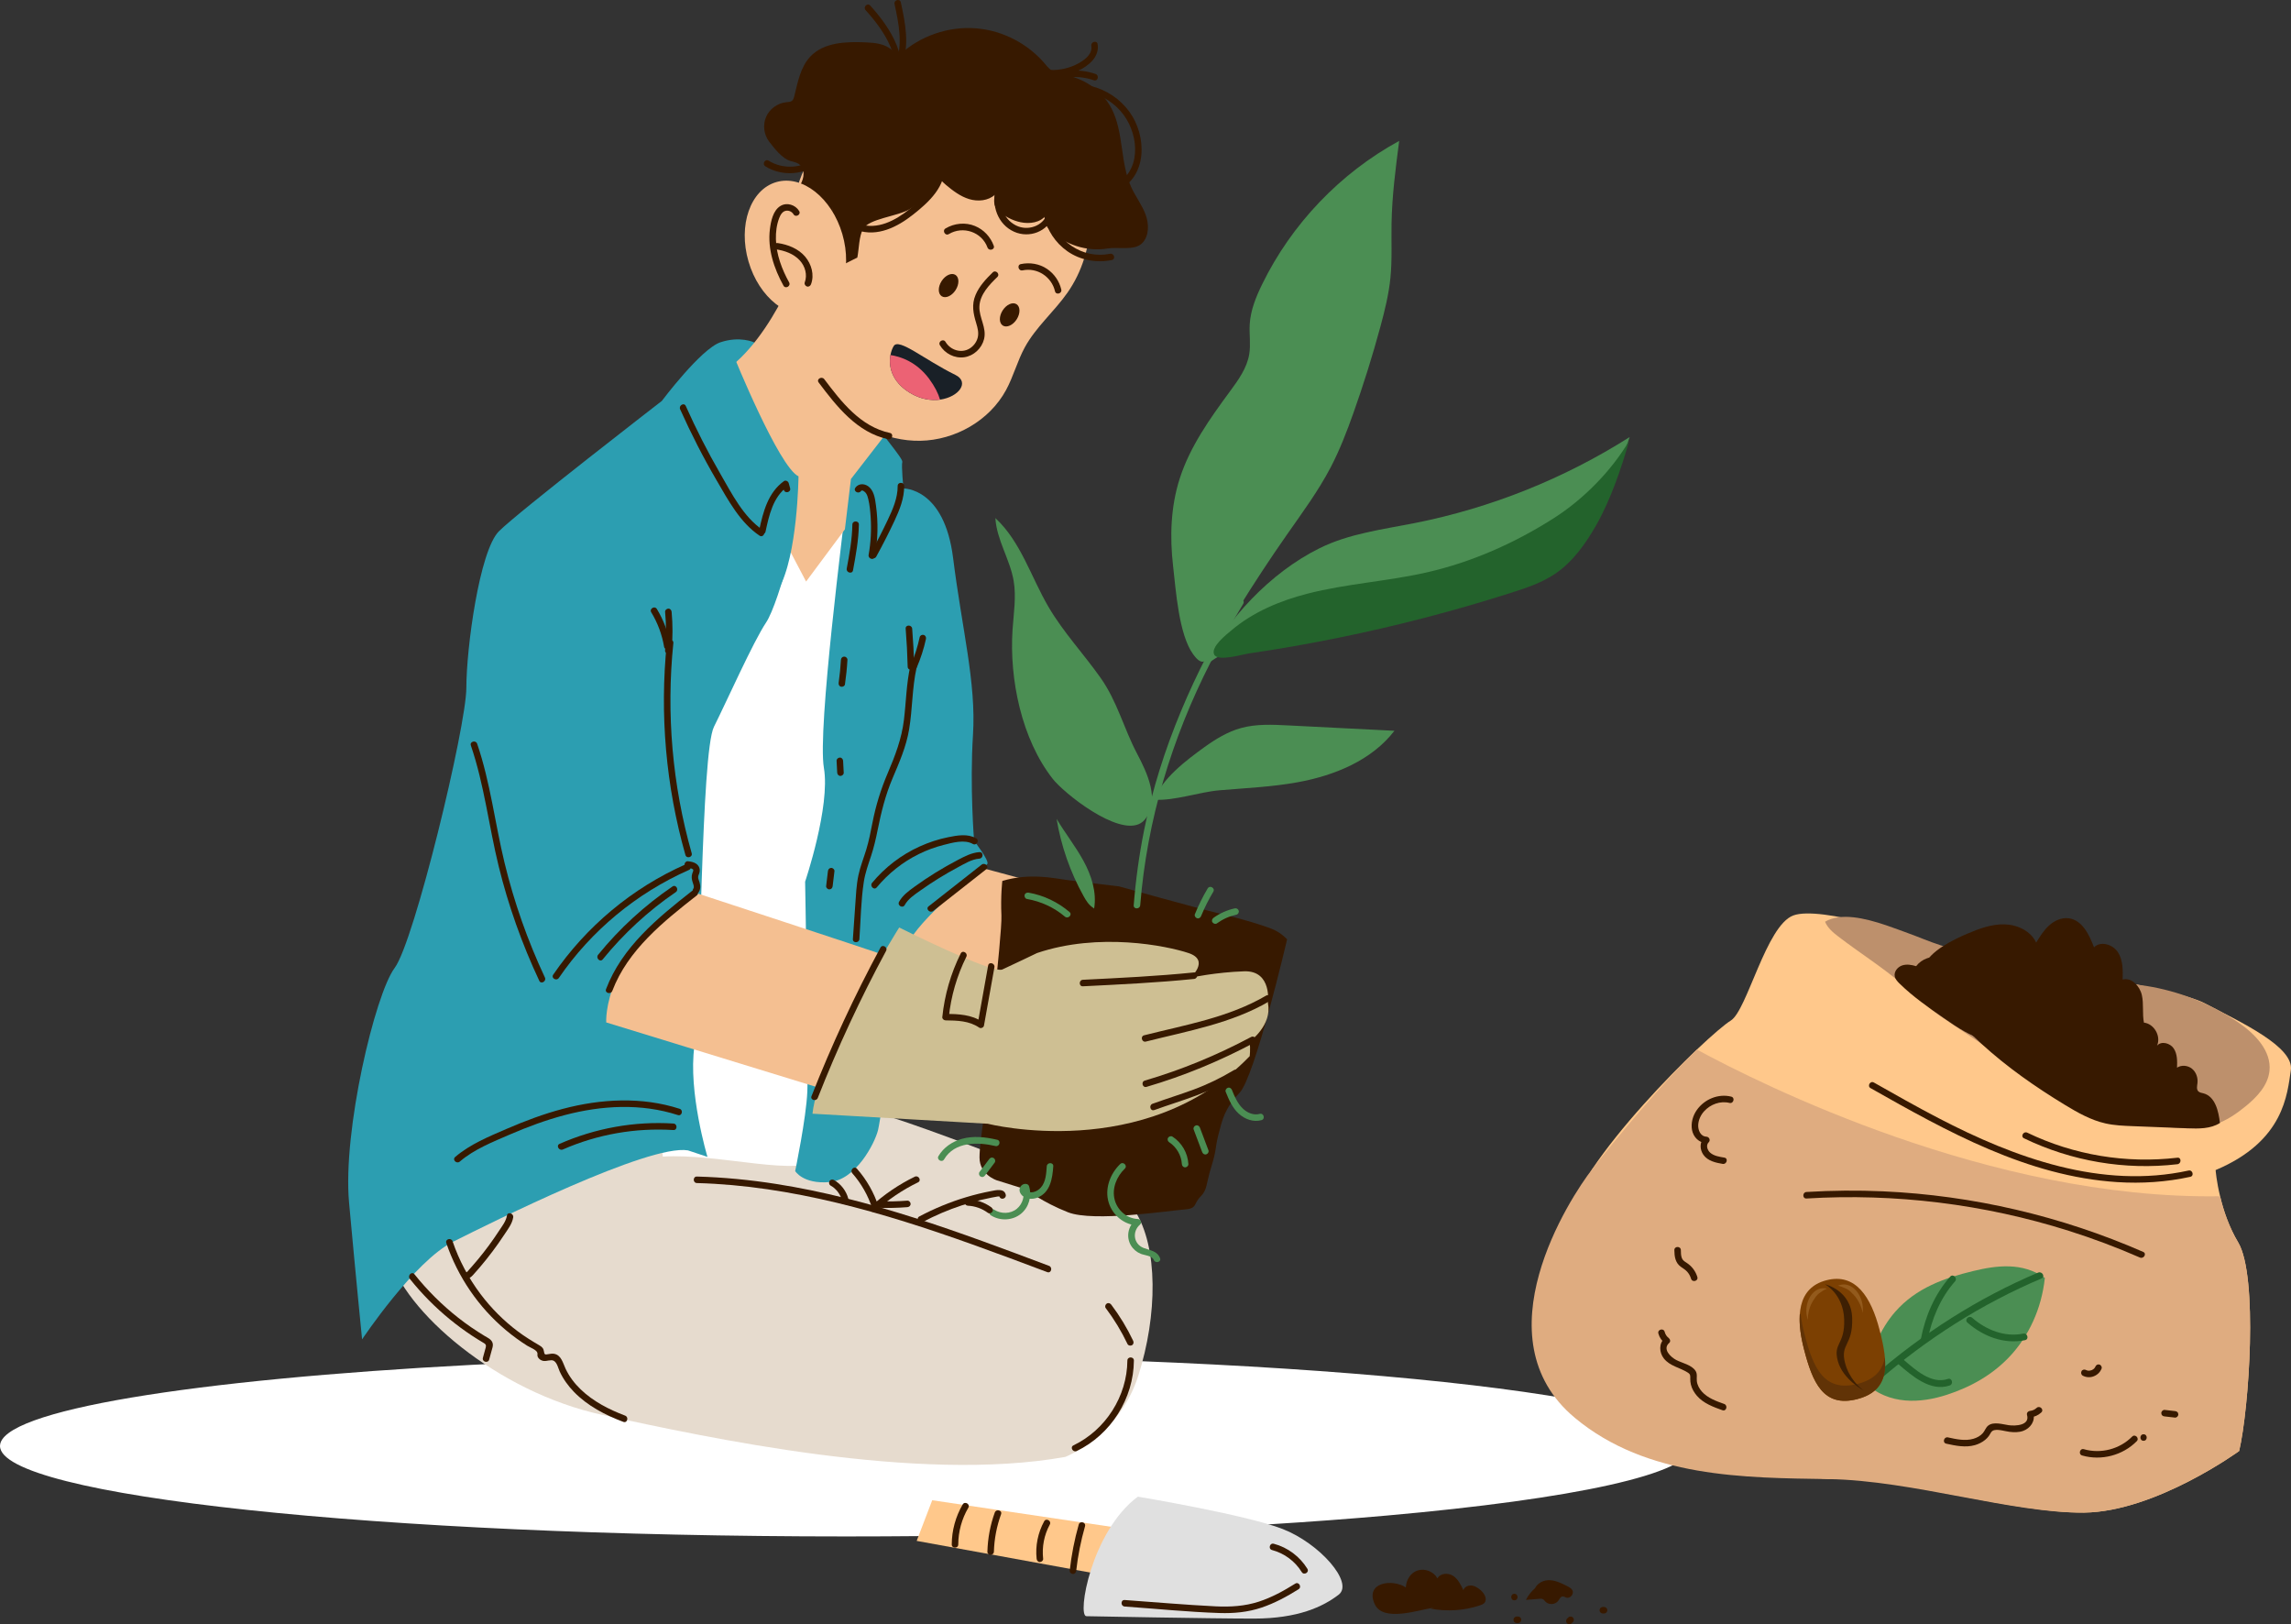 <?xml version="1.0" encoding="UTF-8"?>
<svg xmlns="http://www.w3.org/2000/svg" xmlns:xlink="http://www.w3.org/1999/xlink" viewBox="0 0 276.502 196.013">
  <rect x="0" y="0" width="276.502" height="196.013" fill="#333333" stroke="none"/>
  <defs>
    <radialGradient id="radial-gradient" cx="167.998" cy="113594.393" fx="167.998" fy="113594.393" r="92.081" gradientTransform="translate(-79.584 -13195.557) scale(1.081 .118)" gradientUnits="userSpaceOnUse">
      <stop offset="0" stop-color="#b3b3b3"/>
      <stop offset="1" stop-color="#fff"/>
    </radialGradient>
  </defs>
  <g isolation="isolate">
    <g id="Layer_1" data-name="Layer 1">
      <g>
        <path d="M204.213,174.503c0-6.028-45.715-10.915-102.106-10.915-16.181,0-31.483,.402-45.078,1.119-33.784,1.78-57.028,5.498-57.028,9.796,0,6.028,45.715,10.915,102.106,10.915,24.815,0,47.562-.946,65.257-2.52,22.516-2.002,36.85-5.02,36.85-8.395Z" fill="url(#radial-gradient)" mix-blend-mode="multiply"/>
        <g>
          <path d="M46.947,151.476c1.762,6.72,12.998,16.523,25.776,19.277,12.778,2.754,38.004,8.262,55.849,5.067,0,0,6.499-2.534,8.812-9.804,2.313-7.27,2.423-15.532-.441-19.938,0,0-26.217-10.795-32.826-12.227l-30.403-1.322-26.768,18.947Z" fill="#e6dbce"/>
          <path d="M109.701,113.598c-.186-.896,4.771-9.158,8.516-8.938l11.456,3.084-7.821,16.303-12.152-10.45Z" fill="#f4bf91"/>
          <path d="M120.972,106.312c3.305-.991,6.169-.331,7.821-.11s6.279,.771,6.279,.771c0,0,9.033,2.534,12.227,3.305,3.195,.771,4.847,1.322,6.059,1.762s1.983,1.322,1.983,1.322c0,0-3.856,16.523-5.728,18.506-1.873,1.983-2.093,3.305-2.534,4.957s-.22,1.873-.881,3.966c-.661,2.093-.441,2.754-1.322,3.635s-.331,1.432-1.983,1.542-10.905,1.542-13.99,.331-5.067-2.754-5.067-2.754l-3.525-1.102s-2.093-.661-2.093-2.754,.991-7.27,.771-8.041c-.22-.771,1.983-18.727,1.873-21.15-.11-2.423,.11-4.186,.11-4.186Z" fill="#371900"/>
          <path d="M93.543,64.233l10.355-5.067s-3.415,77.99-5.177,80.524c-1.762,2.534-11.897-.551-18.727-.11l-2.423-31.394,9.914-37.563,6.059-6.389Z" fill="#fff"/>
          <path d="M100.904,54.418s5.065-3.332,5.065-2.932,3.066,3.865,2.932,4.265c-.133,.4,.133,3.199,.133,3.199,0,0,4.932-.133,5.998,8.397,1.066,8.53,2.799,15.062,2.399,21.326-.4,6.264,.133,12.796,.133,12.796,0,0,1.866,2.399,1.599,2.799s-7.202,5.56-9.463,9.33c-.4,.666-3.332,21.193-3.732,22.792-.4,1.599-2.666,5.998-5.865,6.264-3.199,.267-4.132-1.333-4.132-1.333,0,0,1.333-6.398,1.466-9.597,.133-3.199-.267-25.325-.267-25.325,0,0,3.066-9.064,2.266-13.729-.8-4.665,2.399-29.19,2.799-33.055,.4-3.865-1.333-5.198-1.333-5.198Z" fill="#2c9eb1"/>
          <path d="M91.005,41.314s-1.689-.795-4.049-.009-7.078,7.078-7.078,7.078c0,0-17.302,13.37-19.662,15.729-2.359,2.359-3.932,14.157-3.932,18.875s-6.292,30.673-8.651,33.819c-2.359,3.146-6.292,19.662-5.505,28.313,.786,8.651,1.573,16.516,1.573,16.516,0,0,6.292-9.438,11.011-11.797,4.719-2.359,23.594-11.797,28.313-11.011l2.359,.786s-2.359-7.865-1.573-13.37,.786-35.392,2.359-38.537c1.573-3.146,4.719-10.224,6.292-12.584,1.573-2.359,4.719-14.157,3.932-16.516-.786-2.359-5.389-17.294-5.389-17.294Z" fill="#2c9eb1"/>
          <path d="M108.547,9.318c3.909-.287,7.906,.081,11.574,1.46,3.669,1.379,6.995,3.815,9.1,7.121,3.307,5.193,3.148,12.373-.383,17.416-1.602,2.287-3.809,4.141-5.148,6.591-.904,1.653-1.374,3.515-2.273,5.171-2.002,3.687-6.142,6.039-10.337,6.116-4.195,.077-8.319-2.024-10.927-5.311-3.406-4.292-4.168-10.065-4.515-15.533-.258-4.07-.319-8.335,1.46-12.004,.835-1.722,2.044-3.236,3.341-4.643,3.046-3.303,6.839-6.19,11.269-6.941" fill="#f4bf91"/>
          <path d="M96.352,31.868s-4.691,12.594-11.766,14.182l12.702,24.131,4.683-6.3,.73-6.073,5.49-7.09-11.838-18.85Z" fill="#f4bf91"/>
          <path d="M100.532,24.966l-.206,7.688s3.146-1.573,3.146-1.573c.2-.999,.195-2.574,.689-3.446,.714-1.259,4.164-1.514,5.627-2.391,1.664-.999,3.066-2.548,3.549-4.428-.152,.609,.352,1.098,.834,1.501,.844,.706,1.744,1.39,2.796,1.71,1.052,.32,2.296,.213,3.11-.528-.155,.714-.163,1.354,.361,1.863,.753,.732,1.717,1.244,2.745,1.458,1.092,.228,2.385,.047,3.054-.845-.332,.65-.043,1.26,.472,1.776,1.788,1.789,4.461,2.648,6.956,2.236,1.314-.217,3.279,.307,4.198-.657,.846-.887,.82-2.316,.388-3.463-.432-1.147-1.195-2.139-1.709-3.251-1.376-2.977-.883-6.584-2.381-9.501-1.271-2.475-3.989-4.137-6.771-4.141-.31-.4-.745-.619-1.06-1.015-2.07-2.599-5.248-4.286-8.561-4.543-3.313-.258-6.713,.916-9.161,3.164-.11,.101-.26,.212-.395,.147s.015-.338,.1-.215c-.559-.168-.208-.014-.624-.424-.824-.813-2.09-.928-3.246-.977-2.356-.101-5.01-.006-6.635,1.703-1.209,1.271-1.526,3.115-1.952,4.816-.046,.183-.1,.377-.239,.505-.19,.176-.476,.177-.734,.203-1.045,.104-2.01,.809-2.426,1.774-.416,.965-.267,2.15,.374,2.982,.647,.839,1.552,2.023,2.566,2.332,.349,.106,.724,.163,1.021,.373,.367,.259,.555,.721,.561,1.17s-.15,.886-.359,1.284c-.033,.062-.088,.134-.156,.117s-.004-.154,.033-.094c-.357,.526-.686,1.142-.539,1.761,.05,.212,.159,.405,.267,.594,.439,.774,.879,1.548,1.38,2.284,.418,.614,.877,1.199,1.256,1.838,.641,1.083,1.032,2.293,1.385,3.5" fill="#371900"/>
          <ellipse cx="96" cy="29.902" rx="5.899" ry="8.258" transform="translate(-4.532 28.066) rotate(-16.254)" fill="#f4bf91"/>
          <path d="M88.529,42.879s5.463,13.48,7.844,14.605c0,0-.101,9.55-2.399,13.595l-11.863-23.192,6.418-5.008Z" fill="#2c9eb1"/>
          <path d="M84.29,107.855s20.819,6.83,21.701,7.16c.881,.331-6.279,16.523-6.279,16.523l-26.547-8.152s-.551-8.592,11.126-15.532Z" fill="#f4bf91"/>
          <path d="M108.524,111.93s-9.694,15.422-10.465,22.472l21.15,1.212s19.057,4.847,31.615-8.152c0,0,.11-.771,0-1.762,0,0,2.754-1.983,2.203-4.627,0,0,.551-3.966-2.864-3.856s-6.499,.771-6.499,.771c0,0,2.423-2.093-.22-2.974s-10.795-2.534-18.286,0c0,0-2.974,1.432-4.186,1.983s-12.448-5.067-12.448-5.067Z" fill="#cebf93"/>
          <path d="M159.275,66.151c3.57-1.765,7.608-2.258,11.514-3.035,9.172-1.825,18.001-5.361,25.896-10.372-2.124,6.685-7.275,12.149-13.383,15.598-6.485,3.662-13.37,4.737-20.621,5.504-2.912,.308-5.906,1.772-8.744,2.637-3.118,.95-6.296,1.98-8.828,4.118,2.98-5.903,8.2-11.501,14.165-14.45Z" fill="#4b8e53"/>
          <path d="M142.388,57.731c1.24-3.853,3.636-7.213,6.036-10.473,1.017-1.382,2.072-2.829,2.349-4.523,.194-1.19-.016-2.409,.057-3.613,.102-1.688,.755-3.292,1.497-4.812,3.557-7.287,9.424-13.424,16.542-17.307-.432,3.308-.864,6.623-.923,9.959-.039,2.195,.084,4.397-.136,6.581-.201,1.993-.685,3.946-1.209,5.879-.953,3.518-2.042,7-3.263,10.435-.789,2.218-1.635,4.423-2.723,6.511-1.492,2.863-3.419,5.471-5.27,8.116-2.05,2.929-4.015,5.916-5.893,8.958-.978,1.583-1.878,3.217-2.863,4.795-.909,1.456-1.36,2.416-2.597,.707-1.722-2.38-2.077-7.727-2.408-10.596-.41-3.554-.299-7.191,.804-10.618Z" fill="#4b8e53"/>
          <path d="M145.352,90.172c1.359-.979,2.815-1.868,4.429-2.313,1.833-.505,3.771-.413,5.67-.317,4.281,.216,8.562,.432,12.844,.649-2.752,3.577-7.243,5.404-11.683,6.212-3.113,.567-6.276,.7-9.422,.968-2.49,.212-5.43,1.289-7.845,1.139,.788-2.479,3.914-4.829,6.008-6.338Z" fill="#4b8e53"/>
          <path d="M127.324,94.308c-.095-.104-.177-.201-.247-.289-3.788-4.802-5.269-12.071-4.872-18.031,.131-1.965,.465-3.949,.134-5.891-.444-2.601-2.054-4.94-2.206-7.574,3.071,2.843,4.293,7.104,6.409,10.715,1.79,3.056,4.241,5.666,6.285,8.558,2.031,2.873,2.793,6.091,4.398,9.136,1.172,2.224,2.886,5.709,.911,8.013-2.196,2.56-8.914-2.544-10.811-4.636Z" fill="#4b8e53"/>
          <path d="M149.369,72.471c-5.186,8.585-9.29,17.818-11.28,27.686-.605,3.001-1.018,6.037-1.261,9.088-.04,.505,.747,.502,.786,0,.816-10.272,3.819-20.161,8.492-29.325,1.224-2.4,2.548-4.747,3.941-7.053,.262-.434-.417-.83-.679-.397h0Z" fill="#4b8e53"/>
          <path d="M129.08,110.062c-1.409-1.197-3.111-2.016-4.935-2.335-.209-.037-.424,.056-.484,.275-.052,.19,.064,.447,.275,.484,1.687,.295,3.28,1.022,4.588,2.133,.384,.326,.943-.228,.556-.556h0Z" fill="#4b8e53"/>
          <path d="M131.939,109.556c-.529-.328-.869-.883-1.171-1.427-1.604-2.888-2.708-6.054-3.248-9.313,1.022,1.726,2.282,3.306,3.243,5.067,.961,1.761,1.619,3.785,1.289,5.764" fill="#4b8e53"/>
          <path d="M144.966,110.542c.413-1.012,.908-1.99,1.468-2.928,.26-.436-.42-.832-.679-.397-.596,.998-1.108,2.04-1.547,3.116-.08,.197,.087,.432,.275,.484,.225,.062,.403-.077,.484-.275h0Z" fill="#4b8e53"/>
          <path d="M146.865,111.436c.735-.527,1.483-.861,2.36-1.052,.201-.044,.338-.289,.275-.484-.069-.212-.268-.322-.484-.275-.913,.199-1.789,.587-2.548,1.132-.167,.12-.264,.348-.141,.538,.107,.165,.359,.269,.538,.141h0Z" fill="#4b8e53"/>
          <path d="M135.199,140.474c-1.225,1.179-1.906,3.006-1.383,4.677,.48,1.536,1.883,2.674,3.498,2.742l-.278-.671c-.889,.759-1.153,2.059-.544,3.077,.274,.458,.695,.812,1.187,1.011,.444,.179,1.372,.223,1.569,.736,.179,.468,.94,.265,.758-.209-.342-.893-1.204-.928-1.988-1.235-1.227-.481-1.395-1.996-.426-2.823,.275-.234,.038-.658-.278-.671-1.317-.056-2.454-1.056-2.783-2.319-.358-1.373,.235-2.805,1.225-3.758,.365-.352-.191-.907-.556-.556h0Z" fill="#4b8e53"/>
          <path d="M141.114,137.849c.883,.574,1.469,1.599,1.526,2.634,.012,.212,.172,.393,.393,.393,.204,0,.405-.18,.393-.393-.074-1.34-.79-2.581-1.916-3.313-.178-.116-.434-.036-.538,.141-.112,.191-.037,.422,.141,.538h0Z" fill="#4b8e53"/>
          <path d="M144.061,136.298c.343,.912,.687,1.824,1.03,2.736,.075,.199,.266,.335,.484,.275,.191-.052,.35-.284,.275-.484-.343-.912-.687-1.824-1.03-2.736-.075-.199-.266-.335-.484-.275-.191,.052-.35,.284-.275,.484h0Z" fill="#4b8e53"/>
          <path d="M126.334,140.748c-.06,.855-.108,1.885-.708,2.56-.242,.273-.566,.483-.925,.557-.171,.035-.352,.036-.52-.015-.072-.022-.141-.049-.204-.091-.039-.02-.072-.046-.102-.079-.025-.065-.042-.072-.053-.02l-.379-.289c.273,.886,.008,1.896-.712,2.498-.773,.647-1.922,.648-2.75,.115-.427-.275-.822,.406-.397,.679,1.102,.71,2.604,.649,3.628-.176,.967-.779,1.352-2.148,.99-3.325-.056-.181-.2-.27-.379-.289-.343-.037-.651,.206-.745,.532-.095,.334,.057,.671,.309,.893,.5,.438,1.244,.461,1.838,.225,1.544-.614,1.793-2.312,1.896-3.775,.036-.505-.751-.503-.786,0h0Z" fill="#4b8e53"/>
          <path d="M120.35,137.547c-1.387-.327-2.866-.501-4.26-.111-1.158,.325-2.209,1.031-2.825,2.078-.257,.437,.423,.834,.679,.397,1.265-2.154,4.067-2.109,6.197-1.606,.492,.116,.702-.642,.209-.758h0Z" fill="#4b8e53"/>
          <path d="M119.38,139.889c-.391,.52-.782,1.04-1.172,1.56-.057,.076-.064,.216-.04,.303,.025,.091,.096,.19,.181,.235,.091,.048,.202,.072,.303,.04,.104-.034,.17-.094,.235-.181,.391-.52,.782-1.04,1.172-1.56,.057-.076,.064-.216,.04-.303-.025-.091-.096-.19-.181-.235-.091-.048-.202-.072-.303-.04-.104,.034-.17,.094-.235,.181h0Z" fill="#4b8e53"/>
          <path d="M147.927,131.751c.381,.955,.808,1.95,1.587,2.655,.733,.663,1.756,1.046,2.735,.774,.487-.135,.28-.894-.209-.758-.745,.207-1.523-.133-2.057-.654-.623-.606-.98-1.431-1.297-2.226-.079-.197-.263-.335-.484-.275-.187,.051-.354,.285-.275,.484h0Z" fill="#4b8e53"/>
          <path d="M157.787,71.646c4.747-1.218,9.691-1.489,14.468-2.582,5.434-1.244,10.602-3.548,15.3-6.548,3.564-2.276,6.91-5.669,9.065-9.307-.942,3.324-2.258,7.165-3.971,10.165-1.28,2.241-2.814,4.417-4.951,5.864-1.585,1.074-3.427,1.695-5.251,2.278-6.875,2.197-13.869,4.019-20.942,5.457-3.565,.725-7.15,1.353-10.749,1.881-.867,.127-3.793,1.022-4.219,.131-.448-.936,1.56-2.471,2.097-2.926,2.609-2.208,5.867-3.569,9.152-4.412Z" fill="#23632c"/>
          <ellipse cx="114.486" cy="34.464" rx="1.531" ry="1.004" transform="translate(23.544 112.08) rotate(-57.233)" fill="#371900"/>
          <ellipse cx="121.857" cy="37.999" rx="1.531" ry="1.004" transform="translate(23.953 119.9) rotate(-57.233)" fill="#371900"/>
          <path d="M119.815,32.871c-.816,.792-1.623,1.657-2.072,2.718-.497,1.174-.282,2.234,.076,3.409,.176,.579,.338,1.182,.173,1.784-.145,.529-.507,.999-.976,1.283-1.009,.612-2.32,.182-2.901-.806-.256-.436-.936-.041-.679,.397,.595,1.012,1.764,1.617,2.937,1.456,1.144-.157,2.116-1.069,2.393-2.186,.344-1.387-.617-2.586-.561-3.946,.059-1.441,1.192-2.607,2.165-3.552,.364-.353-.193-.909-.556-.556h0Z" fill="#371900"/>
          <g>
            <path d="M113.454,48.229c-1.087,.146-2.388-.048-3.674-.843-2.227-1.371-2.544-3.247-2.309-4.538,.082-.45,.229-.827,.391-1.088,.618-1.016,3.72,1.66,7.442,3.483,1.756,.863,.427,2.669-1.849,2.986Z" fill="#192027"/>
            <path d="M113.454,48.229c-1.087,.146-2.388-.048-3.674-.843-2.227-1.371-2.544-3.247-2.309-4.538,1.173,.172,3.11,.787,4.646,2.837,.711,.962,1.126,1.814,1.337,2.544Z" fill="#ec6274"/>
          </g>
          <path d="M114.513,28.25c1.704-1.023,3.98-.267,4.667,1.619,.172,.472,.932,.268,.758-.209-.393-1.079-1.206-1.95-2.272-2.388-1.148-.471-2.492-.337-3.55,.298-.433,.26-.038,.941,.397,.679h0Z" fill="#371900"/>
          <path d="M95.237,34.075c-.88-1.592-1.544-3.364-1.592-5.201-.023-.862,.086-1.748,.397-2.557,.146-.382,.386-.819,.832-.886,.356-.053,.713,.126,.896,.428,.262,.432,.943,.037,.679-.397-.45-.743-1.47-1.072-2.243-.615-.914,.541-1.168,1.858-1.288,2.824-.295,2.373,.504,4.748,1.64,6.801,.245,.443,.924,.047,.679-.397h0Z" fill="#371900"/>
          <path d="M93.651,30.091c1.06,.153,2.13,.528,2.873,1.333,.654,.71,.943,1.749,.6,2.667-.074,.199,.083,.431,.275,.484,.22,.06,.409-.075,.484-.275,.426-1.139,.053-2.429-.713-3.331-.819-.965-2.084-1.46-3.309-1.637-.21-.03-.422,.052-.484,.275-.051,.185,.063,.453,.275,.484h0Z" fill="#371900"/>
          <path d="M98.802,46.156c2.183,2.9,4.64,6.047,8.391,6.848,.494,.105,.705-.653,.209-.758-3.541-.756-5.86-3.748-7.921-6.487-.301-.4-.984-.008-.679,.397h0Z" fill="#371900"/>
          <path d="M82.087,49.393c1.315,2.939,2.783,5.807,4.408,8.587,1.398,2.391,2.822,5.083,5.179,6.665,.421,.283,.816-.398,.397-.679-2.346-1.574-3.757-4.407-5.134-6.79-1.532-2.652-2.921-5.384-4.171-8.18-.206-.461-.884-.062-.679,.397h0Z" fill="#371900"/>
          <path d="M92.393,64.159c.42-1.944,.897-4.177,2.615-5.414l-.578-.235c.057,.204,.114,.408,.171,.612,.136,.487,.895,.28,.758-.209-.057-.204-.114-.408-.171-.612-.063-.226-.367-.387-.578-.235-1.914,1.378-2.505,3.699-2.977,5.885-.107,.493,.651,.704,.758,.209h0Z" fill="#371900"/>
          <path d="M103.913,59.261c.147-.21,.502,.123,.588,.239,.156,.21,.231,.474,.291,.725,.171,.712,.239,1.46,.289,2.188,.102,1.52,.02,3.048-.246,4.548-.088,.495,.67,.707,.758,.209,.359-2.025,.413-4.083,.133-6.122-.102-.743-.192-1.619-.739-2.189-.488-.509-1.318-.615-1.753,.005-.291,.415,.39,.809,.679,.397h0Z" fill="#371900"/>
          <path d="M105.759,67.168c.774-1.409,1.508-2.841,2.189-4.297,.625-1.337,1.185-2.723,1.179-4.222-.002-.506-.788-.507-.786,0,.005,1.462-.589,2.809-1.204,4.107-.645,1.359-1.332,2.697-2.056,4.015-.244,.444,.435,.841,.679,.397h0Z" fill="#371900"/>
          <path d="M102.872,63.306c-.03,1.791-.352,3.553-.679,5.309-.092,.495,.666,.707,.758,.209,.34-1.823,.676-3.658,.707-5.518,.008-.506-.778-.506-.786,0h0Z" fill="#371900"/>
          <path d="M101.492,79.631c-.052,.922-.141,1.842-.274,2.755-.03,.21,.052,.422,.275,.484,.185,.051,.453-.063,.484-.275,.142-.984,.245-1.972,.302-2.964,.012-.212-.189-.393-.393-.393-.223,0-.381,.18-.393,.393h0Z" fill="#371900"/>
          <path d="M100.968,91.817c.025,.476,.05,.953,.075,1.429,.011,.205,.173,.403,.393,.393,.204-.009,.405-.173,.393-.393-.025-.476-.05-.953-.075-1.429-.011-.205-.173-.403-.393-.393-.204,.009-.405,.173-.393,.393h0Z" fill="#371900"/>
          <path d="M99.924,105.131c-.072,.602-.144,1.204-.216,1.806-.025,.205,.198,.402,.393,.393,.234-.011,.367-.174,.393-.393,.072-.602,.144-1.204,.216-1.806,.025-.205-.198-.402-.393-.393-.234,.011-.367,.174-.393,.393h0Z" fill="#371900"/>
          <path d="M109.306,75.872c.124,1.526,.204,3.056,.242,4.587,.013,.505,.799,.507,.786,0-.038-1.531-.119-3.061-.242-4.587-.041-.501-.827-.505-.786,0h0Z" fill="#371900"/>
          <path d="M110.996,76.897c-.242,1.123-.584,2.227-1.037,3.283-.084,.195-.058,.421,.141,.538,.166,.097,.454,.055,.538-.141,.48-1.121,.859-2.278,1.116-3.471,.045-.207-.062-.425-.275-.484-.196-.054-.439,.066-.484,.275h0Z" fill="#371900"/>
          <path d="M109.868,80.356c-.479,2.146-.508,4.345-.771,6.52-.277,2.287-1.063,4.333-1.961,6.437-.832,1.949-1.429,3.884-1.837,5.963-.214,1.094-.425,2.191-.75,3.26-.315,1.034-.725,2.04-.948,3.101-.249,1.188-.297,2.412-.382,3.619-.095,1.357-.189,2.715-.284,4.072-.035,.505,.751,.503,.786,0,.16-2.29,.184-4.641,.534-6.911,.166-1.076,.535-2.091,.875-3.12,.339-1.026,.582-2.072,.793-3.132,.431-2.164,.939-4.21,1.802-6.247,.816-1.924,1.65-3.817,1.996-5.892,.412-2.475,.356-5.006,.903-7.46,.11-.493-.648-.704-.758-.209h0Z" fill="#371900"/>
          <path d="M105.814,107.093c1.394-1.683,3.116-3.053,5.075-4.022,.96-.475,1.969-.845,3.007-1.108,1.056-.268,2.514-.689,3.52-.114,.44,.252,.837-.428,.397-.679-1.034-.591-2.277-.356-3.388-.133-1.179,.237-2.324,.618-3.42,1.112-2.22,1.001-4.195,2.514-5.748,4.388-.321,.387,.233,.946,.556,.556h0Z" fill="#371900"/>
          <path d="M118.209,102.833c-.943,.07-1.766,.508-2.59,.937-.926,.482-1.835,.999-2.723,1.549-.863,.535-1.708,1.1-2.53,1.696-.707,.513-1.424,1.032-1.855,1.812-.245,.443,.434,.84,.679,.397,.419-.757,1.167-1.243,1.856-1.733,.733-.522,1.482-1.02,2.247-1.493s1.544-.923,2.338-1.346c.8-.427,1.654-.964,2.578-1.032,.502-.037,.506-.824,0-.786h0Z" fill="#371900"/>
          <path d="M118.474,104.346c-2.133,1.677-4.267,3.354-6.4,5.031-.398,.312,.162,.866,.556,.556,2.133-1.677,4.267-3.354,6.4-5.031,.398-.312-.162-.866-.556-.556h0Z" fill="#371900"/>
          <path d="M83.53,107.512c-4.155,3.255-8.457,6.778-10.387,11.859-.18,.474,.58,.678,.758,.209,1.873-4.93,6.16-8.359,10.184-11.512,.398-.312-.162-.865-.556-.556h0Z" fill="#371900"/>
          <path d="M67.447,118.019c3.906-5.709,9.386-10.241,15.711-13.037,.462-.204,.062-.882-.397-.679-6.449,2.851-12.013,7.502-15.993,13.319-.286,.419,.395,.813,.679,.397h0Z" fill="#371900"/>
          <path d="M81.163,106.982c-3.373,2.299-6.401,5.071-8.975,8.239-.317,.39,.237,.949,.556,.556,2.532-3.115,5.499-5.854,8.816-8.116,.416-.283,.023-.965-.397-.679h0Z" fill="#371900"/>
          <path d="M56.83,89.965c1.616,4.73,2.167,9.724,3.353,14.562,1.167,4.763,2.822,9.396,4.903,13.836,.215,.458,.893,.059,.679-.397-2.085-4.447-3.724-9.098-4.879-13.873-1.153-4.768-1.707-9.68-3.299-14.337-.163-.476-.923-.272-.758,.209h0Z" fill="#371900"/>
          <path d="M78.6,73.892c.782,1.287,1.304,2.703,1.555,4.188,.035,.21,.294,.327,.484,.275,.222-.061,.31-.274,.275-.484-.262-1.546-.821-3.035-1.635-4.375-.262-.432-.943-.037-.679,.397h0Z" fill="#371900"/>
          <path d="M80.272,73.841c.144,1.553,.142,3.115-.005,4.668-.02,.212,.195,.393,.393,.393,.229,0,.373-.181,.393-.393,.147-1.553,.149-3.115,.005-4.668-.019-.211-.167-.393-.393-.393-.198,0-.413,.18-.393,.393h0Z" fill="#371900"/>
          <path d="M80.481,77.606c-.879,8.575-.113,17.279,2.242,25.571,.138,.486,.897,.28,.758-.209-2.337-8.23-3.086-16.852-2.214-25.362,.052-.503-.735-.499-.786,0h0Z" fill="#371900"/>
          <path d="M83.009,104.723c.033,.003,.066,.006,.099,.01,.072,.009-.089-.019,.037,.006,.061,.013,.122,.024,.182,.04,.144,.038,.17,.043,.287,.124-.07-.049,.117,.085,.035,.037l.018,.031c-.012-.034-.014-.038-.005-.011,.004,.011,.014,.081,.011,.036,.009,.113-.071,.27-.116,.397-.135,.38-.073,.747,.053,1.12,.042,.124,.106,.312,.119,.404,.005,.038,.006,.077,.006,.115,0,.009-.005,.096,.001,.053-.004,.029-.014,.057-.021,.086,.012-.047-.029,.05-.005,.019-.131,.167-.163,.393,0,.556,.136,.136,.425,.168,.556,0,.291-.372,.302-.811,.166-1.252-.059-.191-.149-.383-.171-.583-.02-.193,.082-.366,.139-.546,.137-.432,.007-.854-.36-1.119-.296-.214-.678-.277-1.033-.31-.212-.019-.393,.195-.393,.393,0,.229,.181,.374,.393,.393h0Z" fill="#371900"/>
          <path d="M106.262,114.36c-3.132,5.802-5.909,11.789-8.321,17.926-.185,.471,.575,.675,.758,.209,2.387-6.073,5.142-11.996,8.242-17.738,.24-.445-.438-.843-.679-.397h0Z" fill="#371900"/>
          <path d="M115.948,115.066c-1.198,2.411-1.945,5.001-2.221,7.679-.022,.213,.198,.391,.393,.393,1.397,.016,2.866,.048,4.057,.873,.197,.136,.535,.005,.578-.235,.421-2.349,.841-4.699,1.262-7.048,.089-.495-.669-.707-.758-.209-.421,2.349-.841,4.699-1.262,7.048l.578-.235c-1.302-.901-2.925-.963-4.454-.98l.393,.393c.261-2.532,.981-5.003,2.114-7.282,.225-.452-.454-.851-.679-.397h0Z" fill="#371900"/>
          <path d="M130.697,119.026c4.477-.223,8.96-.434,13.421-.887,.499-.051,.504-.838,0-.786-4.461,.453-8.944,.665-13.421,.887-.504,.025-.507,.812,0,.786h0Z" fill="#371900"/>
          <path d="M138.297,125.697c5.061-1.279,10.347-2.189,14.909-4.868,.436-.256,.041-.936-.397-.679-4.5,2.643-9.728,3.527-14.721,4.789-.49,.124-.283,.883,.209,.758h0Z" fill="#371900"/>
          <path d="M138.376,131.163c4.526-1.325,8.858-3.125,13.019-5.341,.447-.238,.05-.917-.397-.679-4.103,2.185-8.368,3.955-12.831,5.262-.485,.142-.279,.901,.209,.758h0Z" fill="#371900"/>
          <path d="M139.308,133.964c1.691-.613,3.414-1.138,5.099-1.768,1.708-.638,3.339-1.432,4.903-2.37,.434-.26,.039-.94-.397-.679-1.546,.927-3.156,1.714-4.848,2.339-1.643,.607-3.32,1.121-4.967,1.718-.472,.171-.268,.931,.209,.758h0Z" fill="#371900"/>
          <path d="M55.492,140.178c1.735-1.484,3.974-2.371,6.05-3.268,2.141-.925,4.336-1.738,6.593-2.334,4.473-1.182,9.235-1.449,13.681-.009,.483,.156,.689-.603,.209-.758-4.574-1.481-9.498-1.207-14.099,.009-2.323,.614-4.577,1.461-6.781,2.414-2.149,.929-4.413,1.855-6.209,3.391-.385,.33,.173,.884,.556,.556h0Z" fill="#371900"/>
          <path d="M81.271,135.587c-4.711-.294-9.414,.558-13.734,2.452-.463,.203-.063,.881,.397,.679,4.191-1.837,8.773-2.63,13.337-2.345,.505,.032,.504-.755,0-.786h0Z" fill="#371900"/>
          <path d="M84.112,142.771c11.441,.315,22.513,3.574,33.218,7.398,3.035,1.084,6.052,2.217,9.069,3.352,.474,.178,.679-.582,.209-.758-10.73-4.039-21.58-8.111-32.959-9.887-3.158-.493-6.342-.804-9.538-.891-.506-.014-.506,.773,0,.786h0Z" fill="#371900"/>
          <path d="M133.443,157.848c1.024,1.357,1.908,2.815,2.638,4.351,.091,.192,.366,.242,.538,.141,.196-.115,.233-.345,.141-.538-.73-1.536-1.613-2.993-2.638-4.351-.128-.169-.339-.257-.538-.141-.167,.098-.27,.367-.141,.538h0Z" fill="#371900"/>
          <path d="M136.063,164.194c-.03,4.308-2.629,8.37-6.507,10.233-.456,.219-.058,.897,.397,.679,4.121-1.98,6.865-6.346,6.897-10.912,.004-.506-.783-.507-.786,0h0Z" fill="#371900"/>
          <path d="M49.461,154.333c1.435,1.793,3.052,3.434,4.831,4.886,.85,.694,1.733,1.347,2.647,1.953,.49,.325,.991,.632,1.496,.933,.332,.198,.203,.451,.114,.777s-.178,.653-.267,.98c-.133,.489,.625,.698,.758,.209,.097-.356,.194-.713,.292-1.069,.071-.261,.184-.543,.144-.818-.075-.519-.605-.732-1.005-.973-1.097-.663-2.156-1.39-3.164-2.182-1.96-1.54-3.732-3.308-5.29-5.254-.316-.395-.87,.165-.556,.556h0Z" fill="#371900"/>
          <path d="M53.862,150.008c1.388,4.077,3.887,7.749,7.193,10.515,.812,.68,1.668,1.308,2.565,1.873,.314,.198,1.14,.503,1.232,.855,.048,.185-.036,.31,.056,.504,.077,.163,.218,.293,.375,.379,.444,.243,.809,.021,1.263,.021,.64-.001,.776,.856,.996,1.337,.419,.917,1.02,1.748,1.72,2.472,1.64,1.697,3.791,2.808,5.976,3.631,.474,.179,.679-.581,.209-.758-1.946-.734-3.86-1.715-5.369-3.17-.746-.719-1.376-1.549-1.818-2.488-.322-.685-.519-1.665-1.404-1.806-.226-.036-.426,.006-.648,.041-.38,.06-.489,.119-.548-.271-.063-.414-.203-.577-.565-.789-.888-.519-1.757-1.053-2.582-1.671-1.713-1.284-3.251-2.826-4.535-4.538-1.444-1.925-2.58-4.066-3.356-6.345-.162-.476-.922-.272-.758,.209h0Z" fill="#371900"/>
          <path d="M56.224,154.352c.373-.025,.618-.213,.865-.481,.28-.305,.552-.618,.821-.933,.531-.623,1.041-1.264,1.533-1.918,.485-.645,.95-1.305,1.393-1.979,.425-.646,.987-1.351,1.103-2.136,.073-.495-.685-.709-.758-.209-.1,.678-.586,1.278-.952,1.839-.394,.602-.804,1.194-1.231,1.773-.42,.57-.856,1.128-1.308,1.673-.236,.285-.477,.567-.722,.846-.115,.131-.231,.261-.348,.391-.091,.101-.246,.338-.397,.348-.502,.033-.506,.82,0,.786h0Z" fill="#371900"/>
          <path d="M100.249,143.077c.089,.051,.177,.106,.261,.165,.025,.018,.05,.036,.075,.054,.06,.044-.03-.026,.006,.005,.039,.033,.08,.065,.118,.099,.077,.068,.151,.14,.222,.215,.039,.041,.077,.083,.113,.127,.013,.016,.026,.032,.04,.048,.009,.011,.071,.094,.015,.018,.122,.166,.234,.339,.326,.524,.023,.046,.044,.093,.066,.14,.043,.095-.029-.077,.008,.02,.009,.024,.019,.048,.028,.072,.037,.102,.069,.205,.097,.309,.052,.199,.283,.34,.484,.275,.205-.066,.331-.271,.275-.484-.248-.947-.885-1.778-1.735-2.264-.179-.102-.438-.048-.538,.141-.099,.187-.05,.429,.141,.538h0Z" fill="#371900"/>
          <path d="M102.867,141.594c1.083,1.231,1.905,2.68,2.408,4.24,.155,.48,.914,.275,.758-.209-.546-1.694-1.434-3.252-2.61-4.588-.335-.381-.889,.177-.556,.556h0Z" fill="#371900"/>
          <path d="M105.668,146.151c1.536-1.396,3.265-2.559,5.132-3.467,.455-.221,.057-.9-.397-.679-1.925,.937-3.706,2.151-5.291,3.59-.375,.341,.182,.896,.556,.556h0Z" fill="#371900"/>
          <path d="M106.063,145.761c1.149,.035,2.299,.008,3.446-.081,.212-.016,.393-.169,.393-.393,0-.2-.18-.41-.393-.393-1.146,.089-2.296,.116-3.446,.081-.506-.015-.506,.771,0,.786h0Z" fill="#371900"/>
          <path d="M111.347,147.482c1.513-.801,3.086-1.477,4.713-2.011,.787-.258,1.584-.483,2.389-.676,.403-.096,.807-.184,1.213-.264,.203-.04,.406-.085,.61-.113,.094-.023,.189-.034,.285-.031,.118,.031,.141,.03,.068-.004,.115,.493,.873,.284,.758-.209-.186-.801-1.192-.542-1.757-.434-1.016,.193-2.023,.438-3.014,.735-1.959,.586-3.856,1.372-5.662,2.329-.447,.237-.051,.916,.397,.679h0Z" fill="#371900"/>
          <path d="M116.82,145.507c.431,.02,.833,.098,1.27,.251,.387,.136,.786,.35,1.146,.611,.172,.125,.438,.029,.538-.141,.116-.199,.031-.413-.141-.538-.818-.593-1.806-.922-2.813-.969-.206-.01-.402,.188-.393,.393,.01,.221,.173,.383,.393,.393h0Z" fill="#371900"/>
          <path d="M123.412,32.629c1.774-.376,3.508,.771,3.917,2.52,.115,.493,.874,.284,.758-.209-.236-1.012-.858-1.907-1.718-2.488-.922-.623-2.086-.811-3.166-.581-.495,.105-.285,.863,.209,.758h0Z" fill="#371900"/>
          <path d="M126.641,11.574c3.147-1.431,6.951-.472,8.997,2.324,1.877,2.566,2.108,6.915-1.197,8.444-.459,.212-.06,.89,.397,.679,3.682-1.704,3.589-6.62,1.479-9.52-2.308-3.172-6.512-4.225-10.073-2.606-.46,.209-.061,.887,.397,.679h0Z" fill="#371900"/>
          <path d="M125.525,9.082c1.532,.308,3.108,.13,4.533-.513,1.27-.573,2.675-1.69,2.415-3.246-.083-.498-.841-.287-.758,.209,.202,1.211-1.334,2.076-2.258,2.445-1.178,.47-2.478,.597-3.722,.347-.494-.099-.706,.659-.209,.758h0Z" fill="#371900"/>
          <path d="M126.603,10.062c1.669-.874,3.644-.996,5.418-.372,.478,.169,.684-.591,.209-.758-1.971-.694-4.176-.516-6.024,.451-.449,.235-.051,.914,.397,.679h0Z" fill="#371900"/>
          <path d="M104.47,1.225c2.263,2.498,4.681,6.041,3.098,9.529-.208,.457,.47,.858,.679,.397,1.751-3.857-.682-7.679-3.221-10.482-.341-.376-.895,.182-.556,.556h0Z" fill="#371900"/>
          <path d="M107.963,.491c.507,2.335,1.018,4.819,.16,7.136-.176,.475,.584,.68,.758,.209,.906-2.446,.376-5.089-.16-7.554-.107-.494-.866-.285-.758,.209h0Z" fill="#371900"/>
          <path d="M98.422,19.037c-1.567,1.306-3.936,1.431-5.654,.356-.43-.269-.826,.411-.397,.679,2.036,1.273,4.773,1.05,6.607-.479,.389-.324-.17-.878-.556-.556h0Z" fill="#371900"/>
          <path d="M103.455,27.776c2.445,.85,4.859-.387,6.75-1.881,1.875-1.482,4.061-3.448,3.753-6.089-.058-.497-.845-.503-.786,0,.277,2.374-1.72,4.085-3.389,5.426-1.706,1.371-3.891,2.561-6.119,1.786-.479-.167-.685,.593-.209,.758h0Z" fill="#371900"/>
          <path d="M125.994,26.034c.36,1.726,1.38,3.272,2.824,4.284,1.55,1.086,3.524,1.439,5.366,1.066,.496-.1,.286-.859-.209-.758-3.315,.672-6.537-1.512-7.222-4.801-.103-.495-.861-.286-.758,.209h0Z" fill="#371900"/>
          <path d="M120.199,22.766c-.578,2.011,.214,4.314,2.192,5.199,1.835,.821,4.067-.006,4.751-1.944,.169-.478-.591-.684-.758-.209-.535,1.516-2.381,2.094-3.766,1.394-1.56-.789-2.127-2.607-1.661-4.231,.14-.487-.619-.695-.758-.209h0Z" fill="#371900"/>
        </g>
        <g>
          <path d="M276.481,129.171c-.44,2.847-.771,8.533-9.076,12.033,0,0,.094,1.353,.558,3.232,.385,1.628,1.054,3.641,2.171,5.513,2.407,4.05,1.313,20.016,.11,25.159,0,0-10.059,7.322-18.702,7.432-8.636,.11-24.711-4.813-30.838-4.043,0,0-24.552-1.934-32.324-10.047-7.772-8.114,3.783-27.358,3.783-27.358,3.413-5.088,8.816-10.806,12.631-14.432,1.919-1.817,3.437-3.099,4.098-3.5,1.966-1.203,4.263-11.482,7.55-12.686,3.28-1.203,14.762,2.509,17.711,3.712,2.957,1.203,27.558,4.593,31.939,6.889,4.373,2.296,10.822,5.254,10.389,8.093Z" fill="#ffc88b"/>
          <path d="M227.59,111.646c-2.494-.84-5.436-1.543-7.322-.415,.302,.756,.962,1.302,1.608,1.797,2.577,1.976,5.345,3.705,7.804,5.827,1.04,.898,2.022,1.864,3.094,2.724,.935,.75,1.934,1.416,2.931,2.081,1.267,.845,2.533,1.689,3.8,2.534,1.114,.743,2.232,1.493,3.431,2.095,1.024,.514,2.364,.717,3.285,1.387,.67,.488,1.052,1.3,1.666,1.863,.863,.791,1.898,1.462,2.93,2.007,3.047,1.607,6.565,2.009,9.989,2.384,2.164,.237,4.405,.466,6.474-.209,1.397-.456,2.635-1.303,3.772-2.235,1.35-1.107,2.663-2.497,2.85-4.233,.263-2.431-1.746-4.491-3.767-5.867-3.321-2.262-7.148-3.778-11.117-4.405-2.549-.403-5.151-.444-7.674-.986-1.996-.429-3.914-1.165-5.892-1.671-3.703-.946-7.595-1.077-11.234-2.244-1.343-.43-2.638-.998-3.965-1.476-.754-.27-1.674-.625-2.664-.959Z" fill="#bd906c"/>
          <path d="M237.45,112.672c1.426-.607,2.925-1.16,4.475-1.121s3.171,.797,3.824,2.203c.453-.74,.915-1.49,1.56-2.071,.644-.581,1.508-.978,2.368-.866,1.621,.211,2.479,1.981,3.051,3.512,.782-.818,2.277-.36,2.889,.592,.612,.952,.599,2.162,.564,3.293,1.074-.294,2.076,.788,2.321,1.873,.245,1.086,.037,2.231,.25,3.324,1.236,.139,2.094,1.653,1.579,2.784,.511-.608,1.586-.32,2.023,.343,.437,.663,.423,1.516,.393,2.31,.536-.357,1.3-.282,1.802,.123s.737,1.089,.664,1.729c-.04,.344-.143,.746,.097,.996,.158,.164,.406,.19,.626,.248,1.407,.372,1.825,2.132,1.987,3.578-1.135,.723-2.574,.694-3.919,.641-2.201-.086-4.402-.173-6.603-.259-1.103-.043-2.213-.087-3.29-.33-1.764-.397-3.366-1.306-4.911-2.246-3.551-2.158-6.978-4.554-10.052-7.36-1.525-1.393-2.962-2.885-4.264-4.489-.897-1.105-3.146-3.299-2.661-4.854,.569-1.826,3.638-3.278,5.226-3.953Z" fill="#371900"/>
          <path d="M235.656,117.731c2.279,1.644,3.708,4.187,5.065,6.647,.299,.542,.602,1.095,.729,1.701-1.52-.306-2.993-.848-4.348-1.601-.865-.481-1.681-1.045-2.494-1.609-1.863-1.29-3.736-2.588-5.353-4.175-.249-.245-.503-.515-.575-.857-.119-.565,.33-1.133,.876-1.322,.546-.189,1.149-.084,1.703,.083,.668-.879,1.874-1.312,2.949-1.06,.763,1.095,.365,1.411,1.448,2.192Z" fill="#371900"/>
          <path d="M270.245,175.109s-10.059,7.322-18.702,7.432c-8.636,.11-20.706-3.885-30.838-4.043-10.132-.157-21.924-.134-30.636-7.394-11.579-9.649-.635-26.492,2.095-30.011,2.73-3.519,8.816-10.806,12.631-14.432,7.802,4.231,35.478,18.073,62.926,17.704l.244,.071c.385,1.628,1.054,3.641,2.171,5.513,2.407,4.05,1.313,20.016,.11,25.159Z" fill="#dfac80"/>
          <g>
            <path d="M225.231,166.474c.448-3.199,1.685-6.087,3.494-8.159,2.525-2.892,5.99-4.098,9.411-4.924,2.822-.682,5.942-1.098,8.656,.825-.388,3.769-1.987,7.042-4.141,9.379-2.154,2.337-4.836,3.794-7.63,4.71-3.221,1.056-7.008,1.294-9.966-1.434" fill="#4b8e53"/>
            <path d="M226.603,166.731c5.91-5.144,12.568-9.393,19.79-12.445,.484-.205,.067-.911-.414-.708-7.287,3.08-13.993,7.383-19.956,12.573-.399,.347,.183,.925,.58,.58h0Z" fill="#23632c"/>
            <path d="M232.628,161.777c.505-2.599,1.55-5.135,3.32-7.132,.349-.394-.229-.975-.58-.58-1.863,2.103-2.999,4.753-3.531,7.494-.1,.515,.69,.736,.79,.218h0Z" fill="#23632c"/>
            <path d="M237.445,159.608c1.907,1.666,4.42,2.647,6.959,2.123,.516-.107,.298-.897-.218-.79-2.233,.461-4.489-.45-6.161-1.912-.396-.346-.978,.232-.58,.58h0Z" fill="#23632c"/>
            <path d="M229.118,164.629c1.64,1.401,3.848,3.367,6.192,2.571,.497-.169,.283-.961-.218-.79-2.024,.687-3.99-1.159-5.395-2.36-.399-.341-.981,.236-.58,.58h0Z" fill="#23632c"/>
          </g>
          <path d="M225.762,131.317c9.255,5.243,18.927,10.649,29.777,11.341,2.952,.188,5.919-.007,8.81-.639,.494-.108,.285-.867-.209-.758-10.483,2.293-20.988-1.533-30.186-6.326-2.631-1.371-5.214-2.833-7.795-4.296-.441-.25-.838,.429-.397,.679h0Z" fill="#371900"/>
          <path d="M244.277,137.37c5.735,2.768,12.187,3.872,18.514,3.128,.497-.058,.502-.846,0-.786-6.187,.728-12.504-.312-18.117-3.021-.454-.219-.853,.459-.397,.679h0Z" fill="#371900"/>
          <path d="M218.024,144.635c10.683-.65,21.453,.674,31.659,3.901,2.917,.922,5.783,1.999,8.586,3.224,.459,.201,.86-.477,.397-.679-9.903-4.329-20.571-6.822-31.369-7.309-3.09-.14-6.185-.111-9.273,.077-.503,.031-.506,.817,0,.786h0Z" fill="#371900"/>
          <path d="M234.891,174.223c1.13,.247,2.333,.5,3.475,.171,.444-.128,.863-.338,1.221-.63,.167-.136,.315-.29,.443-.463,.21-.282,.272-.63,.668-.711,.563-.116,1.264,.134,1.826,.202,.55,.067,1.123,.078,1.652-.112,.875-.314,1.493-1.191,1.226-2.128l-.379,.498c.525-.058,.945-.235,1.338-.591,.377-.34-.181-.895-.556-.556-.229,.206-.473,.327-.782,.361-.247,.027-.456,.23-.379,.498,.363,1.272-1.418,1.343-2.217,1.229-.719-.103-1.814-.456-2.46,.042-.304,.235-.406,.625-.652,.91-.298,.345-.723,.568-1.156,.692-1.004,.289-2.064,.045-3.057-.171-.493-.108-.704,.65-.209,.758h0Z" fill="#371900"/>
          <path d="M208.092,169.429c-.961-.344-1.991-.705-2.688-1.489-.315-.355-.564-.803-.614-1.282-.044-.426,.095-.846-.16-1.231-.475-.719-1.597-.926-2.317-1.299-.675-.349-1.708-1.322-.859-2.06,.212-.184,.105-.476-.08-.618-.243-.187-.387-.438-.466-.731-.133-.488-.892-.281-.758,.209,.138,.505,.416,.884,.828,1.201l-.08-.618c-.718,.623-.643,1.716-.093,2.421,.734,.94,1.941,1.097,2.895,1.71,.33,.212,.306,.38,.298,.735-.005,.243,.02,.488,.078,.725,.123,.499,.391,.953,.724,1.34,.791,.919,1.974,1.347,3.083,1.744,.477,.171,.683-.589,.209-.758h0Z" fill="#371900"/>
          <path d="M251.364,166.011c.392,.215,.878,.25,1.298,.093,.457-.171,.805-.491,.982-.949,.074-.192-.082-.44-.275-.484-.225-.051-.404,.069-.484,.275-.029,.074,.043-.085,.006-.015-.008,.016-.016,.032-.024,.048-.019,.034-.039,.068-.061,.1-.026,.037-.054,.042,.01-.011-.013,.011-.023,.028-.035,.041-.026,.029-.054,.057-.082,.083-.016,.015-.032,.028-.048,.042-.05,.044,.06-.041,.02-.016-.033,.021-.065,.045-.099,.065-.034,.02-.069,.037-.104,.056-.057,.029-.001-.002,.025-.009-.02,.005-.041,.016-.06,.023-.075,.027-.151,.044-.229,.059-.068,.013,.079-.007,.03-.004-.018,.001-.036,.003-.053,.004-.043,.003-.086,.003-.128,.001-.018-.001-.035-.002-.053-.004-.067-.004,.007-.002,.03,.005-.036-.012-.077-.014-.115-.024-.038-.01-.075-.023-.112-.036-.074-.025,.084,.043,.015,.006-.019-.01-.038-.02-.057-.03-.18-.099-.437-.05-.538,.141-.097,.184-.051,.432,.141,.538h0Z" fill="#371900"/>
          <path d="M251.294,175.647c2.311,.667,4.902-.011,6.591-1.722,.356-.36-.2-.917-.556-.556-1.498,1.517-3.779,2.111-5.826,1.52-.487-.141-.695,.618-.209,.758h0Z" fill="#371900"/>
          <path d="M258.708,173.875c.506,0,.507-.786,0-.786-.506,0-.507,.786,0,.786h0Z" fill="#371900"/>
          <path d="M261.241,170.932c.422,.049,.845,.097,1.267,.145,.093,.011,.214-.052,.278-.115,.068-.068,.12-.18,.115-.278-.005-.102-.038-.207-.115-.278-.082-.075-.169-.103-.278-.115-.422-.049-.845-.097-1.267-.145-.093-.011-.214,.052-.278,.115-.068,.068-.12,.18-.115,.278,.005,.102,.038,.207,.115,.278,.082,.075,.169,.103,.278,.115h0Z" fill="#371900"/>
          <path d="M208.941,132.34c-1.56-.383-3.217,.307-4.141,1.602-.49,.686-.746,1.593-.588,2.429,.163,.86,.843,1.543,1.733,1.589l-.278-.671c-.569,.557-.52,1.453-.08,2.076,.526,.745,1.478,.951,2.322,1.095,.495,.085,.708-.673,.209-.758-.585-.1-1.265-.193-1.724-.604-.338-.303-.532-.898-.17-1.252,.254-.249,.052-.654-.278-.671-.73-.038-1.028-.813-.988-1.445,.037-.596,.308-1.173,.705-1.614,.761-.846,1.95-1.291,3.07-1.016,.491,.121,.701-.638,.209-.758h0Z" fill="#371900"/>
          <path d="M202.079,150.866c.008,.763,.109,1.514,.764,1.997,.273,.201,.553,.351,.783,.606,.22,.244,.377,.537,.471,.851,.145,.484,.904,.278,.758-.209-.214-.715-.672-1.313-1.297-1.718-.248-.16-.478-.302-.577-.576-.111-.306-.113-.625-.116-.951-.005-.506-.792-.507-.786,0h0Z" fill="#371900"/>
          <g>
            <path d="M217.732,162.847c-1.016-3.95-.825-7.439,2.705-8.348,3.53-.909,5.385,2.037,6.411,5.998s1.395,7.294-2.705,8.348-5.385-2.037-6.411-5.998h0Z" fill="#7c4002" fill-rule="evenodd"/>
            <path d="M217.732,162.847c-.397-1.518-.604-2.966-.516-4.235l.107-.018c.086,.772,.246,1.578,.469,2.428,1.016,3.95,2.3,7.041,6.4,5.987,2.098-.531,3.027-1.682,3.293-3.203,.212,2.421-.469,4.294-3.342,5.04-4.1,1.054-5.385-2.037-6.411-5.998h0Z" fill="#613306" fill-rule="evenodd"/>
            <path d="M224.982,167.841s-2.571-1.352-3.173-3.591c-.603-2.218,.864-1.922,.766-5.013-.098-3.091-2.322-4.252-2.322-4.252,0,0,3.187,.706,3.288,4.086,.101,3.38-1.504,3.048-.843,5.481,.506,1.831,1.707,2.878,2.284,3.289h0Z" fill="#3d1f03" fill-rule="evenodd"/>
            <path d="M220.08,155.461c.139-.007,.267,.018,.405,.054-.27,.11-.509,.253-.738,.429-.293,.174-.546,.434-.748,.771-.521,.702-.813,1.603-.817,2.564-.108-.334-.173-.71-.173-1.105,.009-1.507,.939-2.721,2.072-2.712h0Z" fill="#935a1c" fill-rule="evenodd"/>
            <path d="M222.218,155.038c-.129,.018-.269,.068-.388,.118,.287,.061,.551,.165,.815,.289,.318,.115,.611,.316,.871,.611,.646,.595,1.105,1.43,1.293,2.375,.042-.351,.031-.737-.044-1.123-.292-1.472-1.429-2.497-2.546-2.27h0Z" fill="#935a1c" fill-rule="evenodd"/>
          </g>
        </g>
        <g>
          <g>
            <polygon points="134.873 184.367 112.51 181.049 110.635 185.954 131.987 189.849 134.873 184.367" fill="#ffc88b"/>
            <path d="M131.122,195.043c-1.154,0,.577-10.243,6.204-14.427,0,0,12.985,2.164,17.457,3.895,4.473,1.731,8.656,6.492,6.781,7.935-1.876,1.443-4.905,2.885-10.243,2.885s-20.198-.288-20.198-.288Z" fill="#e0e0e0"/>
            <path d="M116.189,181.559c-.858,1.462-1.315,3.133-1.322,4.828-.002,.506,.785,.507,.786,0,.006-1.56,.424-3.086,1.214-4.431,.257-.437-.423-.834-.679-.397h0Z" fill="#371900"/>
            <path d="M120.061,182.529c-.549,1.515-.846,3.112-.891,4.723-.014,.506,.772,.506,.786,0,.043-1.544,.337-3.062,.863-4.514,.173-.477-.587-.682-.758-.209h0Z" fill="#371900"/>
            <path d="M126.021,183.591c-.751,1.376-1.08,2.965-.909,4.525,.023,.211,.164,.393,.393,.393,.195,0,.417-.181,.393-.393-.157-1.427,.112-2.866,.801-4.128,.243-.445-.436-.842-.679-.397h0Z" fill="#371900"/>
            <path d="M130.194,183.982c-.519,1.825-.88,3.689-1.091,5.574-.024,.213,.198,.391,.393,.393,.232,.002,.37-.183,.393-.393,.203-1.815,.563-3.609,1.063-5.365,.139-.488-.62-.696-.758-.209h0Z" fill="#371900"/>
            <path d="M135.738,193.876c3.809,.269,7.631,.658,11.447,.784,1.723,.057,3.42-.101,5.061-.651,1.586-.532,3.063-1.332,4.477-2.218,.428-.268,.034-.949-.397-.679-1.386,.868-2.832,1.664-4.392,2.173-1.703,.555-3.446,.655-5.224,.569-3.66-.177-7.317-.506-10.972-.764-.505-.036-.503,.751,0,.786h0Z" fill="#371900"/>
            <path d="M153.523,187.059c1.484,.392,2.781,1.351,3.585,2.659,.264,.431,.945,.036,.679-.397-.908-1.479-2.376-2.577-4.055-3.021-.49-.129-.699,.629-.209,.758h0Z" fill="#371900"/>
          </g>
          <path d="M171.127,189.513c.88-.268,1.921,.159,2.358,.969,.328-.639,1.284-.701,1.887-.31s.936,1.076,1.24,1.727c.127-.392,.587-.601,.997-.557s.771,.286,1.084,.554c.457,.392,.861,1.101,.457,1.547-.137,.152-.337,.227-.531,.291-1.906,.636-3.976,.774-5.949,.397,.14-.042,.279-.084,.419-.126-1.817,.247-6.179,1.825-7.186-.44-1.167-2.625,2.133-3.057,3.769-1.997,.041-.895,.556-1.782,1.454-2.055Z" fill="#371900"/>
          <path d="M185.367,191.579c-.501,.406-.914,.919-1.204,1.494,.549-.044,1.099-.087,1.648-.131,.126-.01,.259-.019,.374,.033,.141,.063,.229,.203,.336,.315,.411,.426,1.21,.366,1.553-.116,.145-.203,.257-.491,.506-.514,.158-.015,.299,.092,.451,.14,.465,.148,.967-.438,.749-.875-.118-.236-.366-.371-.601-.492-.734-.378-1.509-.767-2.334-.737s-1.691,.642-1.69,1.467" fill="#371900"/>
          <path d="M183.06,195.869h.144c.054,.002,.105-.009,.151-.034,.049-.016,.091-.043,.127-.081,.038-.036,.066-.078,.081-.127,.025-.047,.036-.097,.034-.151l-.014-.104c-.019-.067-.052-.124-.101-.173l-.08-.061c-.061-.036-.128-.053-.199-.054h-.144c-.054-.002-.105,.009-.151,.034-.049,.016-.091,.043-.127,.081-.038,.036-.066,.078-.081,.127-.025,.047-.036,.097-.034,.151l.014,.104c.019,.067,.052,.124,.101,.173l.08,.061c.061,.036,.128,.053,.199,.054h0Z" fill="#371900"/>
          <path d="M182.772,193.128c.506,0,.507-.786,0-.786-.506,0-.507,.786,0,.786h0Z" fill="#371900"/>
          <path d="M189.686,195.898l.144-.144c.038-.036,.066-.078,.081-.127,.025-.047,.036-.097,.034-.151,.002-.054-.009-.105-.034-.151-.016-.049-.043-.091-.081-.127l-.08-.061c-.061-.036-.128-.053-.199-.054l-.104,.014c-.067,.019-.124,.052-.173,.101l-.144,.144c-.038,.036-.066,.078-.081,.127-.025,.047-.036,.097-.034,.151-.002,.054,.009,.105,.034,.151,.016,.049,.043,.091,.081,.127l.08,.061c.061,.036,.128,.053,.199,.054l.104-.014c.067-.019,.124-.052,.173-.101h0Z" fill="#371900"/>
          <path d="M193.448,194.715h.144c.054,.002,.105-.009,.151-.034,.049-.016,.091-.043,.127-.081,.038-.036,.066-.078,.081-.127,.025-.047,.036-.097,.034-.151l-.014-.104c-.019-.067-.052-.124-.101-.173l-.08-.061c-.061-.036-.128-.053-.199-.054h-.144c-.054-.002-.105,.009-.151,.034-.049,.016-.091,.043-.127,.081-.038,.036-.066,.078-.081,.127-.025,.047-.036,.097-.034,.151l.014,.104c.019,.067,.052,.124,.101,.173l.08,.061c.061,.036,.128,.053,.199,.054h0Z" fill="#371900"/>
        </g>
      </g>
    </g>
  </g>
</svg>